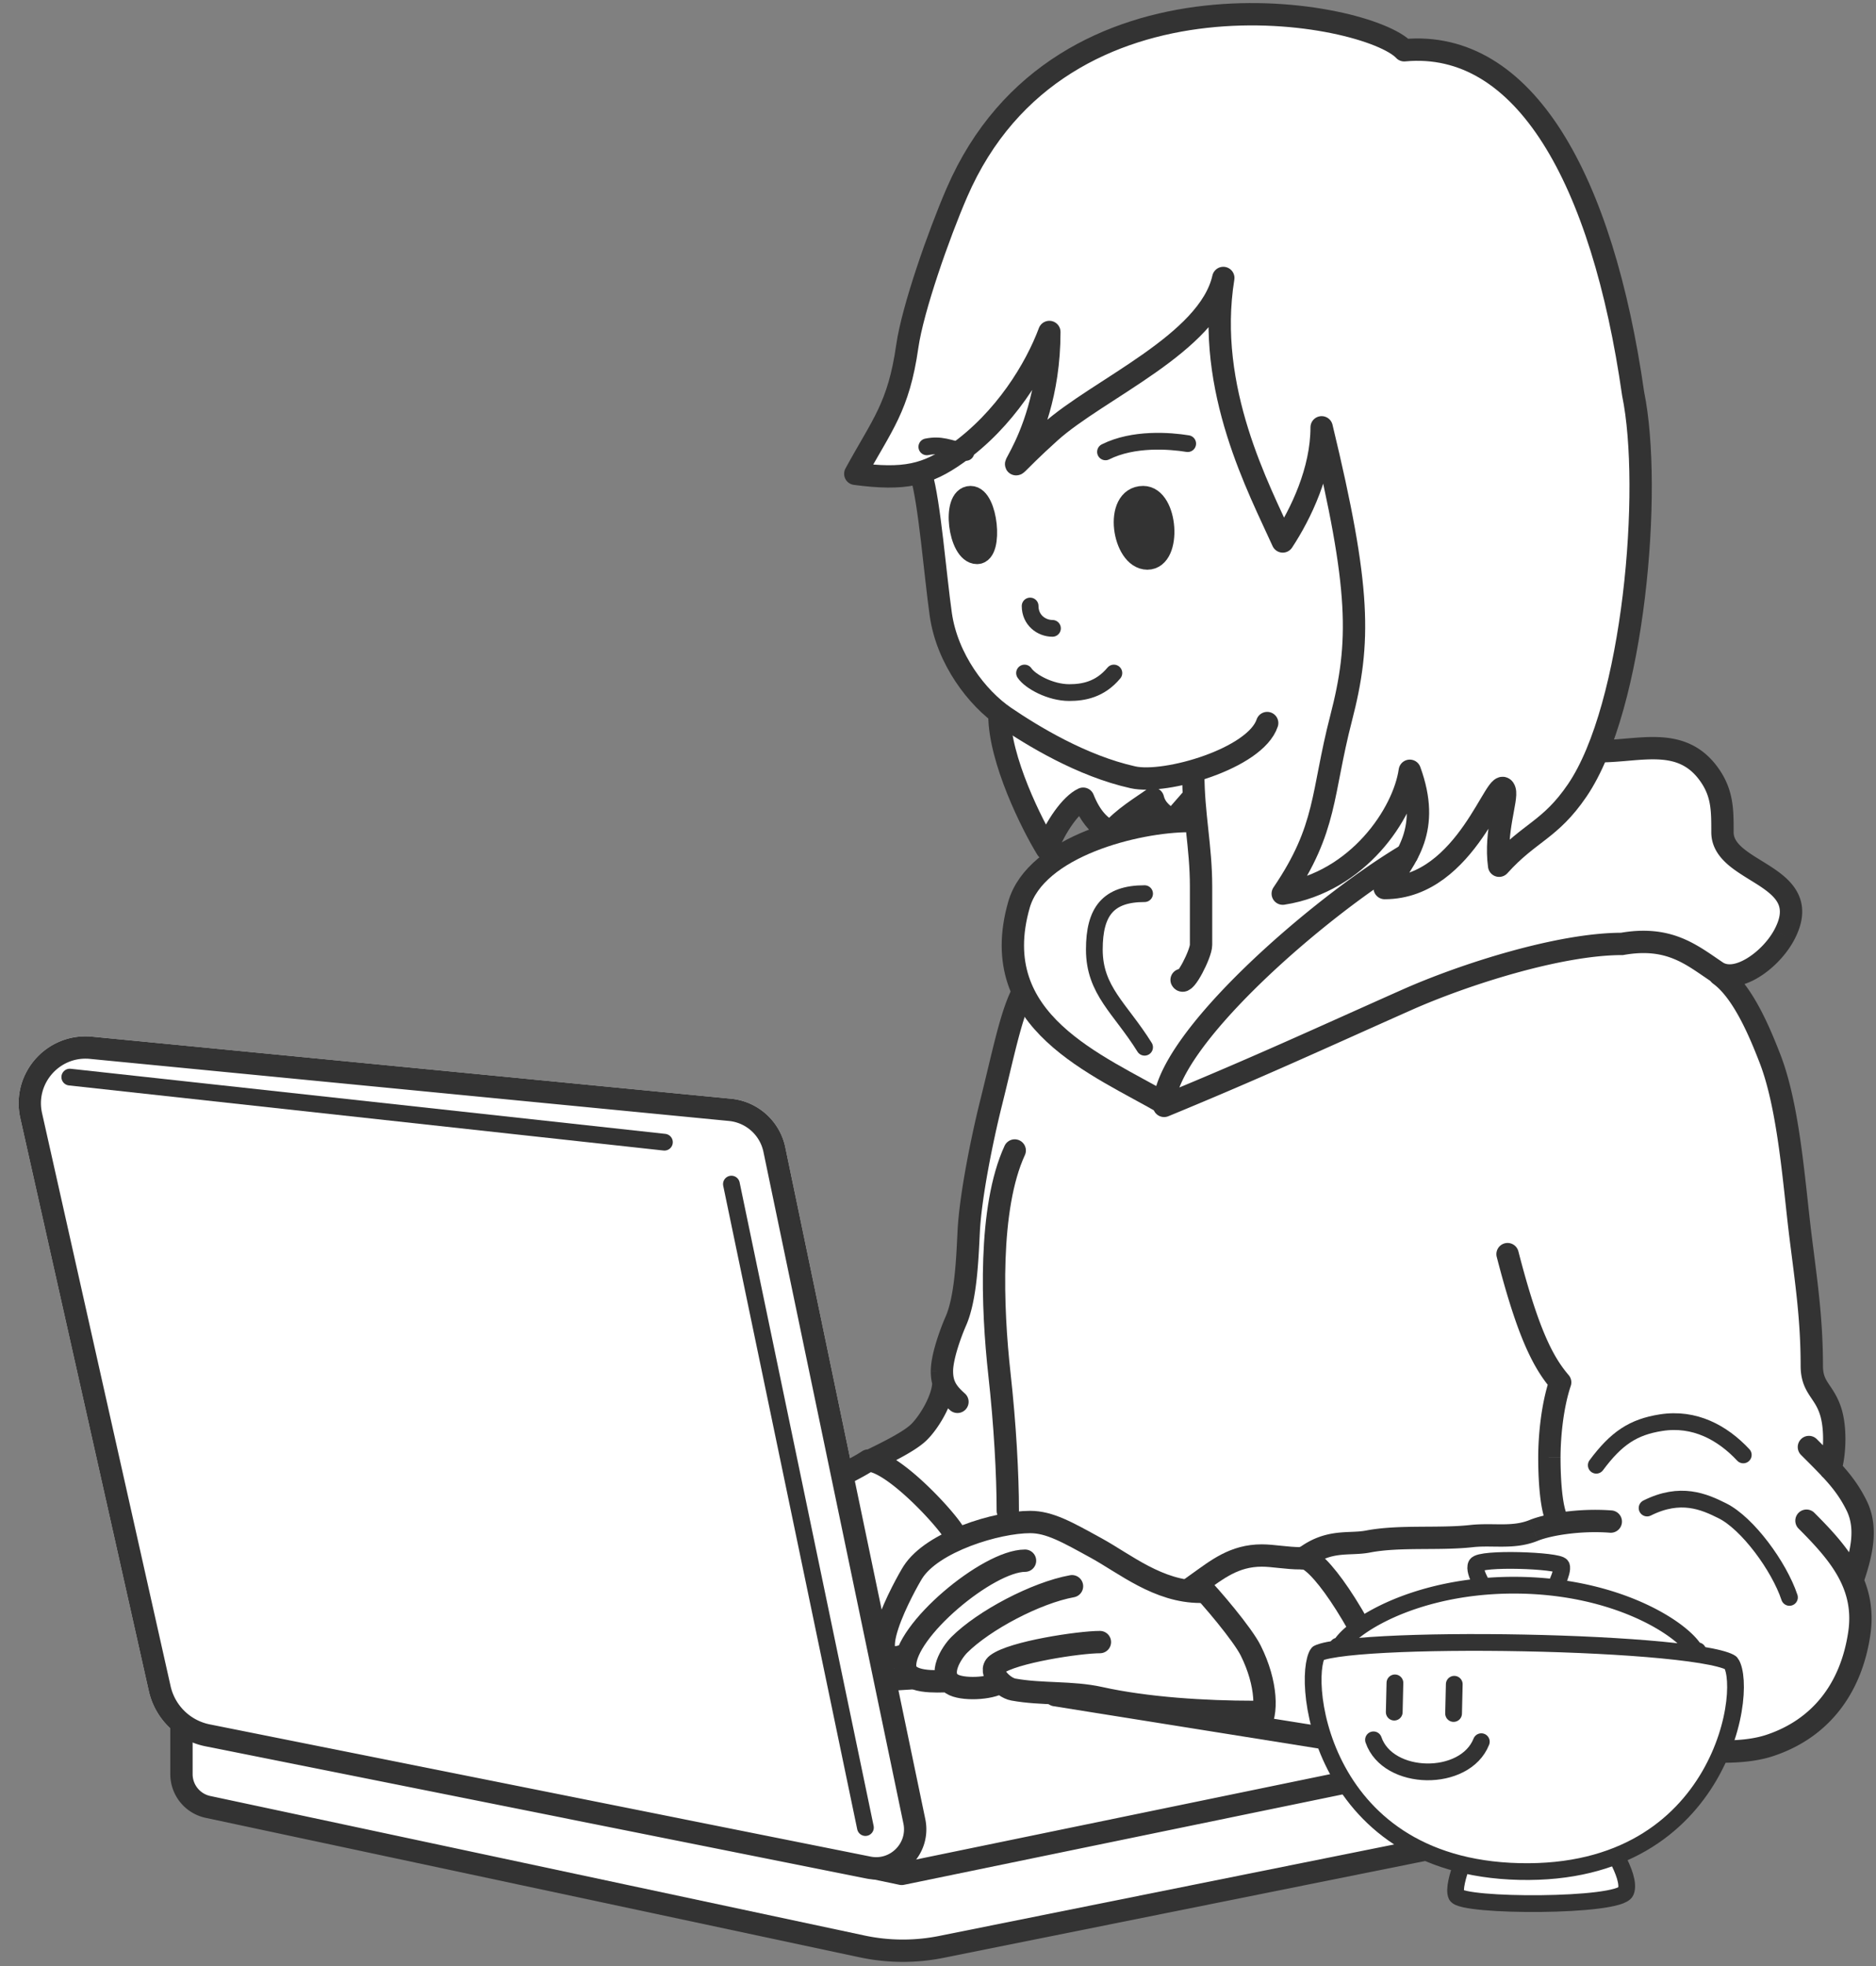 <svg fill="none" height="352" width="336" xmlns="http://www.w3.org/2000/svg"><rect width="100%" height="100%" fill="#808080" stroke="none"/><path d="M168.499 110c-1-7-1.999-20.461-3.499-25.461-3.112.931-6.631.978-11.814.29 4.816-8.832 7.752-11.895 9.314-22.829.958-6.704 5.629-20 8.877-27.5C190-8.5 245 2 251.5 9c21.5-2 35.5 23 41 61.5 3.042 14.777.925 46.209-6.361 64h.361c7.199 0 14.552-2.729 19.5 4 2.501 3.401 2.5 6.467 2.5 10.349V149c0 7.532 17 7.5 11 18.5-2.454 4.5-8.506 8.829-12 6.5 4.199 3.042 7.731 10.951 9.5 15.5 3.433 8.828 4.318 22.546 5.5 32 1.001 8.004 2 14.624 2 23 0 3.947 2.094 4.417 3.311 8 1.189 3.5.676 8.767 0 10.467 1.965 2.101 3.4 3.955 4.689 6.533 2.121 4.243.785 9-.715 13.5 1.224 2.803 1.756 5.896 1.215 9.5-1.5 10-7.086 17.035-16 20-7.5 2.494-18.774 0-27.5 0-8 .5-12.818-.369-22 2.5-1.115.348-3.407.996-6 1.644a.659.659 0 0 0-.5.639v9.441a4.001 4.001 0 0 1-3.212 3.922l-89.182 17.926a35.004 35.004 0 0 1-14.195-.083L37.249 323.512a6 6 0 0 1-4.749-5.868v-3.309c0-1.046.326-2.038.898-2.859a13.002 13.002 0 0 1-6.748-8.72L3.63 200.174c-1.79-7.972 4.737-15.361 12.868-14.572l114.448 11.116a11 11 0 0 1 9.706 8.703l11.848 56.833s10.125-3.978 12-5.754c1.898-1.798 4.464-6.089 4.464-9-.173-.588-.259-1.242-.259-2 .002-2.5 1.469-6.641 2.502-9 1.815-4.148 2.063-11.435 2.292-16 .32-6.414 2.437-16.75 4-23C179.632 188.967 181 182 183 178l.248-.339c-1.994-4.243-2.552-9.347-.748-15.661 3-10.5 22.159-15 31.537-15 0-1.5-.166-3-.166-4.216L209.999 147c-1.5-1-3-2-3.499-4-1.833 1.333-5.501 3.5-7.501 6-2-1-3.666-2.667-4.999-6-2.167 1-5.001 5-6.5 9-2.667-4.333-8.501-16.328-8.501-24.328-4.677-3.583-9.432-10.19-10.5-17.672z" fill="#fff"/><g stroke="#333" stroke-linecap="round"><path d="M165 85c1.5 5 2.499 18 3.499 25 1.142 8 6.5 15 11.47 18.373 4.97 3.372 13.775 8.759 22.953 10.798 5.833 1.297 21.915-3.354 24.036-9.715" stroke-width="4"/><path d="M184.5 108.5c0 2.5 2.001 4 4 4m-5 8c1 1.5 4.617 3.5 8 3.5 2.5 0 5.5-.5 8-3.5" stroke-width="3"/><path d="M153.186 84.829c8.815 1.171 12.814.214 18.191-3.6C180 75.114 185.5 66 187.943 59.438c0 22.197-13.499 30.21.155 17.92 8.511-7.66 28.381-15.88 31-27.591-3.23 19.914 6.48 37.908 10.647 47.177C233 92 236.712 84.28 236.712 76.507c7.005 28.993 7.005 38.493 3.483 52.098s-2.45 19.623-10.45 31.395c13.5-2.095 21.664-14.361 22.755-22 3.785 10.396-.5 15.5-4.5 21 14.829 0 20.276-21.171 21.5-17.5.508 1.523-1.834 7.5-1 13.5 5.437-6.041 9.131-6.34 14-13.5 10.171-14.957 13.5-54 10-71C287 32 273 7 251.5 9 245 2 190-8.5 171.377 34.5c-3.248 7.5-7.919 20.796-8.877 27.5-1.562 10.934-4.498 13.996-9.314 22.829z" stroke-linejoin="round" stroke-width="4"/><path d="M179 128c0 8 5.834 19.667 8.5 24 1.5-4 4.334-8 6.501-9 1.333 3.333 2.999 5 4.999 6 2-2.5 5.667-4.667 7.501-6 .499 2 1.999 3 3.499 4l3.5-4" stroke-linejoin="round" stroke-width="4"/><path d="M205.502 100c-4.342 0-6.002-11-.745-11 4.243 0 5.005 11 .745 11zM175 99c-3.199 0-4.427-10-1.163-10 2.904 0 3.853 10 1.163 10z" fill="#333" stroke-linejoin="round" stroke-width="4"/><path d="M213.721 138.513c0 7.238 1.393 13.045 1.393 20.205v10.45c0 1.61-2.947 7.344-3.483 6.271" stroke-width="4"/><path d="M198 80.903c5-2.5 11.5-2 14.721-1.476M173 81c-3.115-.794-4.5-1.5-7-.996m42.845 117.729C196.623 190.608 176.5 183 182.5 162c3-10.5 21.122-15 30.5-15m-8 13c-6.5 0-9 3.163-9 10 0 7.364 4.657 10.521 9 17.5" stroke-width="3"/><path d="M208.845 197.733C196.623 190.608 176.5 183 182.5 162c3-10.5 21.122-15 30.5-15" stroke-width="4"/></g><path d="M286.5 132.5a2 2 0 1 0 0 4zm19.5 6-1.611 1.185zm13.5 29 1.756.958zm-12 6.5 1.109-1.664zm-17-5v2h.175l.173-.03zM252 179l.812 1.828zm-43.5 19h-2a2 2 0 0 0 2.761 1.849zm44.521-43.28a2 2 0 1 0-2.042-3.44zM286.5 136.5c1.904 0 3.812-.181 5.557-.328 1.786-.152 3.413-.27 4.942-.198 2.943.139 5.371.966 7.39 3.711l3.222-2.37c-2.929-3.984-6.652-5.158-10.422-5.336-1.827-.087-3.698.057-5.47.207-1.813.153-3.524.314-5.219.314zm17.889 3.185c2.1 2.856 2.111 5.321 2.111 9.315h4c0-3.915.077-7.651-2.889-11.685zm13.355 26.857c-1.053 1.931-2.926 3.88-4.883 5.054-2.074 1.244-3.51 1.234-4.252.74l-2.218 3.328c2.752 1.835 6.089.825 8.528-.638 2.555-1.533 4.936-3.999 6.337-6.568zM290.5 167c-5.905 0-13.21 1.434-20.229 3.391-7.045 1.965-13.945 4.498-19.083 6.781l1.624 3.656c4.956-2.203 11.671-4.67 18.534-6.584 6.89-1.921 13.787-3.244 19.154-3.244zm18.109 5.336c-2.111-1.408-4.487-3.215-7.359-4.377-2.986-1.209-6.493-1.741-11.098-.929l.696 3.94c3.895-.688 6.638-.22 8.902.696 2.378.963 4.252 2.406 6.641 3.998zM210.5 198c0-2.211 1.387-5.426 4.182-9.395 2.731-3.878 6.574-8.156 10.962-12.421 8.78-8.533 19.532-16.806 27.377-21.464l-2.042-3.44c-8.155 4.842-19.153 13.319-28.123 22.036-4.487 4.36-8.519 8.832-11.444 12.986-2.861 4.062-4.912 8.159-4.912 11.698zm96-49c0 2.76 1.601 4.681 3.296 6.069 1.596 1.307 3.828 2.544 5.353 3.55 1.722 1.136 2.845 2.133 3.341 3.232.418.926.552 2.312-.746 4.691l3.512 1.916c1.702-3.121 1.961-5.856.879-8.253-1.004-2.224-3.006-3.753-4.784-4.925-1.975-1.303-3.618-2.157-5.022-3.306-1.305-1.069-1.829-1.968-1.829-2.974zm-55.312 28.172c-15.558 6.915-26.483 11.993-43.449 18.979l1.522 3.698c17.034-7.014 28.045-12.129 43.551-19.021z" fill="#333"/><path d="M225.5 309c1.5-2 1.5-7.5-1.5-13.5-1.451-2.903-7.173-9.673-9.5-12 3.5-2.5 6.557-5 11.5-5 2 0 4.5.5 7 .5 2-1 8.5 7 15.358 22.034C252.677 310.5 251 312 249.5 313" stroke="#333" stroke-linecap="round" stroke-width="4"/><path d="M285.9 262.336c3.6-4.836 6.6-6.836 11.6-7.621 6-.943 10.999 1.785 14.729 5.774M295 270c6-3 10.189-1.155 13.5.5 4.5 2.25 10.145 9.934 12 15.5" stroke="#333" stroke-linecap="round" stroke-width="3"/><path d="m263.524 275.026.221 1.988zM274.699 274l-.751-1.853zm-42.427 3.421a2 2 0 0 0 2.456 3.158zM245 276l.379 1.964zm43.346-1.581a2 2 0 0 0 .308-3.989zM271.937 224a2.001 2.001 0 0 0-3.874 1zm7.498 23.5 1.895.637a2 2 0 0 0-.377-1.939zm-1.172 26.93a2 2 0 0 0 2.343-3.242zm30.91-101.55a2 2 0 1 0-2.346 3.24zM317 189.5l-1.864.725zm5.5 32 1.985-.248zm5.311 31-1.893.643zm-1.858 9.729a2 2 0 1 0 3.717 1.477zm-.529-4.54a2 2 0 1 0-2.828 2.828zM332.5 269.5l-1.789.894zm-2.613 12.868a2 2 0 1 0 3.795 1.264zM267.5 315l.597 1.909zm-17.142 1.532a2 2 0 0 0-.716 3.936zm74.604-45.679a2 2 0 1 0-2.828 2.829zM333 292.5l1.978.297zm-16 20 .631 1.898zm-27.5 0v-2h-.062l-.063.004zm-25.755-35.486c1.805-.201 3.416-.084 5.45-.1 1.935-.016 4.058-.169 6.256-1.061l-1.503-3.706c-1.501.608-3.027.753-4.786.767-1.659.013-3.786-.106-5.859.124zm-29.017 3.565c1.914-1.489 3.582-1.965 5.179-2.161.847-.103 1.659-.127 2.584-.167.889-.039 1.881-.093 2.888-.287l-.758-3.928c-.69.133-1.421.18-2.304.219-.845.037-1.853.066-2.894.193-2.18.266-4.565.962-7.151 2.973zm40.723-4.726c2.287-.927 7.629-1.841 12.895-1.434l.308-3.989c-5.734-.442-11.72.506-14.706 1.717zm-30.072 2.111c2.612-.505 5.631-.591 8.848-.618 3.143-.027 6.505.002 9.518-.332l-.442-3.976c-2.753.306-5.84.28-9.11.308-3.197.027-6.557.108-9.572.69zM268.063 225c3.629 14.062 6.398 19.771 9.853 23.802l3.037-2.604c-2.83-3.301-5.419-8.255-9.016-22.198zm9.476 21.863c-1.517 4.51-2.039 10.168-2.039 14.137h4c0-3.735.504-8.917 1.83-12.863zM275.5 261c0 2.551.127 5.343.448 7.665.16 1.155.377 2.26.677 3.183.263.809.721 1.919 1.638 2.582l2.343-3.242c.199.144.057.144-.177-.577-.197-.607-.374-1.452-.519-2.495-.287-2.073-.41-4.667-.41-7.116zm31.327-84.88c1.722 1.247 3.355 3.529 4.822 6.261 1.442 2.686 2.605 5.577 3.487 7.844l3.728-1.45c-.887-2.282-2.125-5.369-3.691-8.286-1.541-2.87-3.523-5.815-6-7.609zm8.309 14.105c1.628 4.187 2.683 9.632 3.477 15.317.802 5.736 1.294 11.341 1.902 16.206l3.97-.496c-.574-4.589-1.115-10.57-1.91-16.263-.802-5.745-1.906-11.573-3.711-16.214zm5.379 31.523c1.007 8.056 1.985 14.53 1.985 22.752h4c0-8.531-1.022-15.297-2.015-23.248zM322.5 244.5c0 2.443.686 3.916 1.513 5.213.78 1.221 1.397 1.937 1.905 3.43l3.787-1.286c-.71-2.09-1.748-3.401-2.32-4.296-.523-.821-.885-1.556-.885-3.061zm3.418 8.643c.485 1.43.654 3.352.593 5.2-.061 1.886-.348 3.356-.558 3.886l3.717 1.477c.465-1.17.772-3.184.839-5.232.068-2.085-.101-4.547-.804-6.617zm-3.322 7.374c4.187 4.187 6.286 6.22 8.115 9.877l3.578-1.788c-2.171-4.343-4.777-6.829-8.865-10.917zm8.115 9.877c1.701 3.403.711 7.369-.824 11.974l3.795 1.264c1.465-4.395 3.148-9.944.607-15.026zm-63.808 42.697c-1.444.452-5.025 1.448-8.607 2.263-1.79.408-3.548.762-5.023.981-1.571.233-2.539.266-2.915.197l-.716 3.936c1.111.202 2.698.049 4.218-.176 1.617-.24 3.485-.619 5.323-1.037 3.675-.836 7.358-1.86 8.914-2.346zm55.231-39.409c5.852 5.852 10.029 10.914 8.888 18.521l3.956.594c1.464-9.758-4.201-16.129-10.016-21.944zm8.888 18.521c-1.4 9.336-6.528 15.697-14.653 18.399l1.262 3.796c9.703-3.227 15.747-10.937 17.347-21.601zm-14.653 18.399c-3.347 1.113-7.694 1.149-12.531.838-4.66-.3-9.901-.94-14.338-.94v4c4.289 0 9.048.607 14.081.931 4.857.313 9.897.348 14.05-1.033zm-26.994-.098c-7.669.479-12.982-.379-22.472 2.587l1.194 3.818c8.874-2.773 13.197-1.892 21.528-2.413z" fill="#333"/><path d="M181.741 205.983c-4.737 10.279-4.054 28.199-2.741 40.017 1 9 1.501 18 1.501 24.5" stroke="#333" stroke-linecap="round" stroke-width="4"/><path d="m177.499 197.5 1.94.485zm-4 23 1.997.1zm-2.292 16-1.833-.802zm-2.502 9-2-.001zm1.469 6.998a2 2 0 0 0 2.65-2.996zm14.613-73.604a2 2 0 1 0-3.577-1.788zM170.964 247.5a2 2 0 0 0-4 0zm-6.464 9 1.375 1.452zm-9.552 3.231a2 2 0 0 0 1.789 3.578zm.552 1.769v-2c-.395 0-.781.117-1.109.336zm13.49 13.724a2 2 0 1 0 3.328-2.218zm-18.951-10.744-.894-1.789zm-.933-1.769a2 2 0 0 0 1.788 3.578zm26.452-65.696c-1.568 6.273-3.726 16.766-4.057 23.385l3.995.2c.31-6.209 2.386-16.387 3.943-22.615zm-4.057 23.385c-.116 2.311-.232 5.201-.542 8.039-.313 2.875-.806 5.479-1.585 7.259l3.665 1.604c1.036-2.368 1.575-5.482 1.897-8.429.325-2.984.447-6.019.56-8.273zm-2.127 15.298a43.725 43.725 0 0 0-1.719 4.671c-.509 1.683-.949 3.575-.95 5.13l4 .002c.001-.945.295-2.374.779-3.976a39.51 39.51 0 0 1 1.555-4.223zm-2.669 9.801c-.001 1.525.293 2.832.946 4.032.633 1.16 1.535 2.093 2.523 2.967l2.65-2.996c-.862-.762-1.357-1.329-1.66-1.885-.281-.516-.459-1.141-.459-2.116zm14.505-68.393c-1.103 2.205-1.987 5.127-2.847 8.442-.855 3.293-1.76 7.288-2.805 11.467l3.881.97c1.089-4.355 1.933-8.109 2.795-11.433.857-3.302 1.656-5.863 2.553-7.658zM166.964 247.5c0 .968-.463 2.421-1.288 3.982-.808 1.527-1.802 2.856-2.551 3.566l2.75 2.904c1.149-1.088 2.387-2.804 3.337-4.6.931-1.761 1.752-3.909 1.752-5.852zm-3.839 7.548c-.727.688-2.095 1.544-3.734 2.432-1.6.866-3.234 1.647-4.443 2.251l1.789 3.578c1.124-.562 2.882-1.404 4.559-2.312 1.637-.886 3.431-1.957 4.579-3.045zM155.5 263.5c.407 0 1.308.292 2.711 1.194 1.312.843 2.781 2.032 4.237 3.363 2.935 2.682 5.573 5.714 6.542 7.167l3.328-2.218c-1.212-1.819-4.1-5.095-7.171-7.902-1.547-1.414-3.201-2.765-4.774-3.776-1.482-.952-3.228-1.828-4.873-1.828zm-1.109-3.664c-1.374.915-3.621 2.043-5.246 2.855l1.789 3.578c1.544-.772 4.049-2.02 5.675-3.105zm-5.246 2.855-.039.02 1.788 3.578.04-.02z" fill="#333"/><path d="M32.5 317.644V308.5l129 27L261 315v11.724a4.001 4.001 0 0 1-3.212 3.922l-89.182 17.926a35.004 35.004 0 0 1-14.195-.083L37.249 323.512a6 6 0 0 1-4.749-5.868z" fill="#fff"/><path d="M32.5 308.5v9.144a6 6 0 0 0 4.749 5.868l117.162 24.977a35.004 35.004 0 0 0 14.195.083l89.182-17.926a4.001 4.001 0 0 0 3.212-3.922V315m-228.5-6.5 129 27L261 315m-228.5-6.5 130.5-8m98 14.5-72-11.5" stroke="#333" stroke-linecap="round" stroke-linejoin="round" stroke-width="4"/><path d="m16.305 187.593 114.448 11.115a9.001 9.001 0 0 1 7.941 7.121l25.068 120.246c1.025 4.914-3.303 9.277-8.225 8.293l-118.36-23.672a11 11 0 0 1-8.576-8.378L5.581 199.736c-1.49-6.643 3.948-12.801 10.724-12.143z" fill="#fff" stroke="#333" stroke-linejoin="round" stroke-width="4"/><path d="M12.5 192.845 119 204.5m12 7.5 24 115.207" stroke="#333" stroke-linecap="round" stroke-linejoin="round" stroke-width="3"/><path d="M215 285c-7.526 0-13.5-5-18.66-7.831-5.159-2.831-8.34-4.669-11.84-4.669-5.923 0-17.501 3.5-21.002 9-1.156 1.816-10.498 18.5-.998 14.675m21.087-16.748c-6.643 0-21.721 12.592-21.479 18.887.124 3.218 5.783 2.686 7.814 2.686M192 284c-6.442 1.171-15.802 6.11-20.192 10.5-1.385 1.385-3.898 5.334-1.307 7 1.734 1.115 6.855.916 8.707-.319m45.291 5.319c-8.572 0-19.095-.632-27.5-2.5-5.043-1.121-10.387-.571-15.499-1.5-1.928-.351-4.602-3.254-3-4.5 2.833-2.203 14.857-4 18.499-4" stroke="#333" stroke-linecap="round" stroke-width="4"/><path d="M279.653 280.355c.451.989-1.61 4.815-1.61 4.815l-11.797-.153s-2.469-3.557-1.833-4.86c.636-1.304 14.788-.792 15.24.198z" fill="#fff" stroke="#333" stroke-linecap="round" stroke-linejoin="round" stroke-width="3"/><path d="M271.972 283.817c10.938.142 19.55 3.079 25.08 6.226 2.777 1.581 4.717 3.18 5.791 4.45.433.512.677.914.799 1.194l-.155.035c-.511.111-1.238.22-2.175.322-1.867.203-4.434.362-7.487.479-6.099.233-14.04.291-21.992.193-7.954-.099-15.895-.353-21.994-.743-3.054-.195-5.62-.422-7.488-.676-.937-.128-1.664-.258-2.174-.385a5.367 5.367 0 0 1-.208-.055c.12-.276.373-.684.836-1.206 1.1-1.241 3.08-2.786 5.903-4.29 5.619-2.993 14.324-5.686 25.264-5.544zm32.104 11.736-.014.007a.073.073 0 0 1 .014-.007zm-64.489-.829.012.006-.012-.006z" fill="#fff" stroke="#333" stroke-linejoin="round" stroke-width="3"/><path d="M260.859 339.352c-.97-2.038 2.852-10.19 2.852-10.19l23.472-.525s5.167 7.265 3.997 10.037c-1.17 2.773-29.352 2.716-30.321.678z" fill="#fff" stroke="#333" stroke-linecap="round" stroke-linejoin="round" stroke-width="3"/><path d="M272.137 335.079c-18.416-.426-28.214-9.53-33.002-18.905-2.414-4.725-3.561-9.537-3.863-13.371-.152-1.918-.089-3.555.113-4.788.101-.616.233-1.103.373-1.46.141-.359.26-.51.299-.549-.005.005 0 .002.017-.007.064-.033.293-.151.826-.301.63-.177 1.495-.35 2.586-.51 2.177-.32 5.115-.573 8.584-.757 6.931-.368 15.865-.455 24.824-.28 8.959.174 17.911.61 24.878 1.283 3.488.337 6.447.73 8.648 1.172 1.104.222 1.981.449 2.625.673.322.113.561.216.729.305.155.082.209.131.21.13l-.004-.003c.208.217.546.886.732 2.226.175 1.269.183 2.922-.045 4.838-.456 3.83-1.836 8.56-4.494 13.134-5.273 9.073-15.606 17.596-34.036 17.17z" fill="#fff" stroke="#333" stroke-linejoin="round" stroke-width="3"/><path d="m249.837 301.304-.122 5.238m10.75-4.992-.121 5.237m-14.346 4.714c2.573 7.488 16.397 7.694 19.313.332" stroke="#333" stroke-linecap="round" stroke-width="3"/></svg>